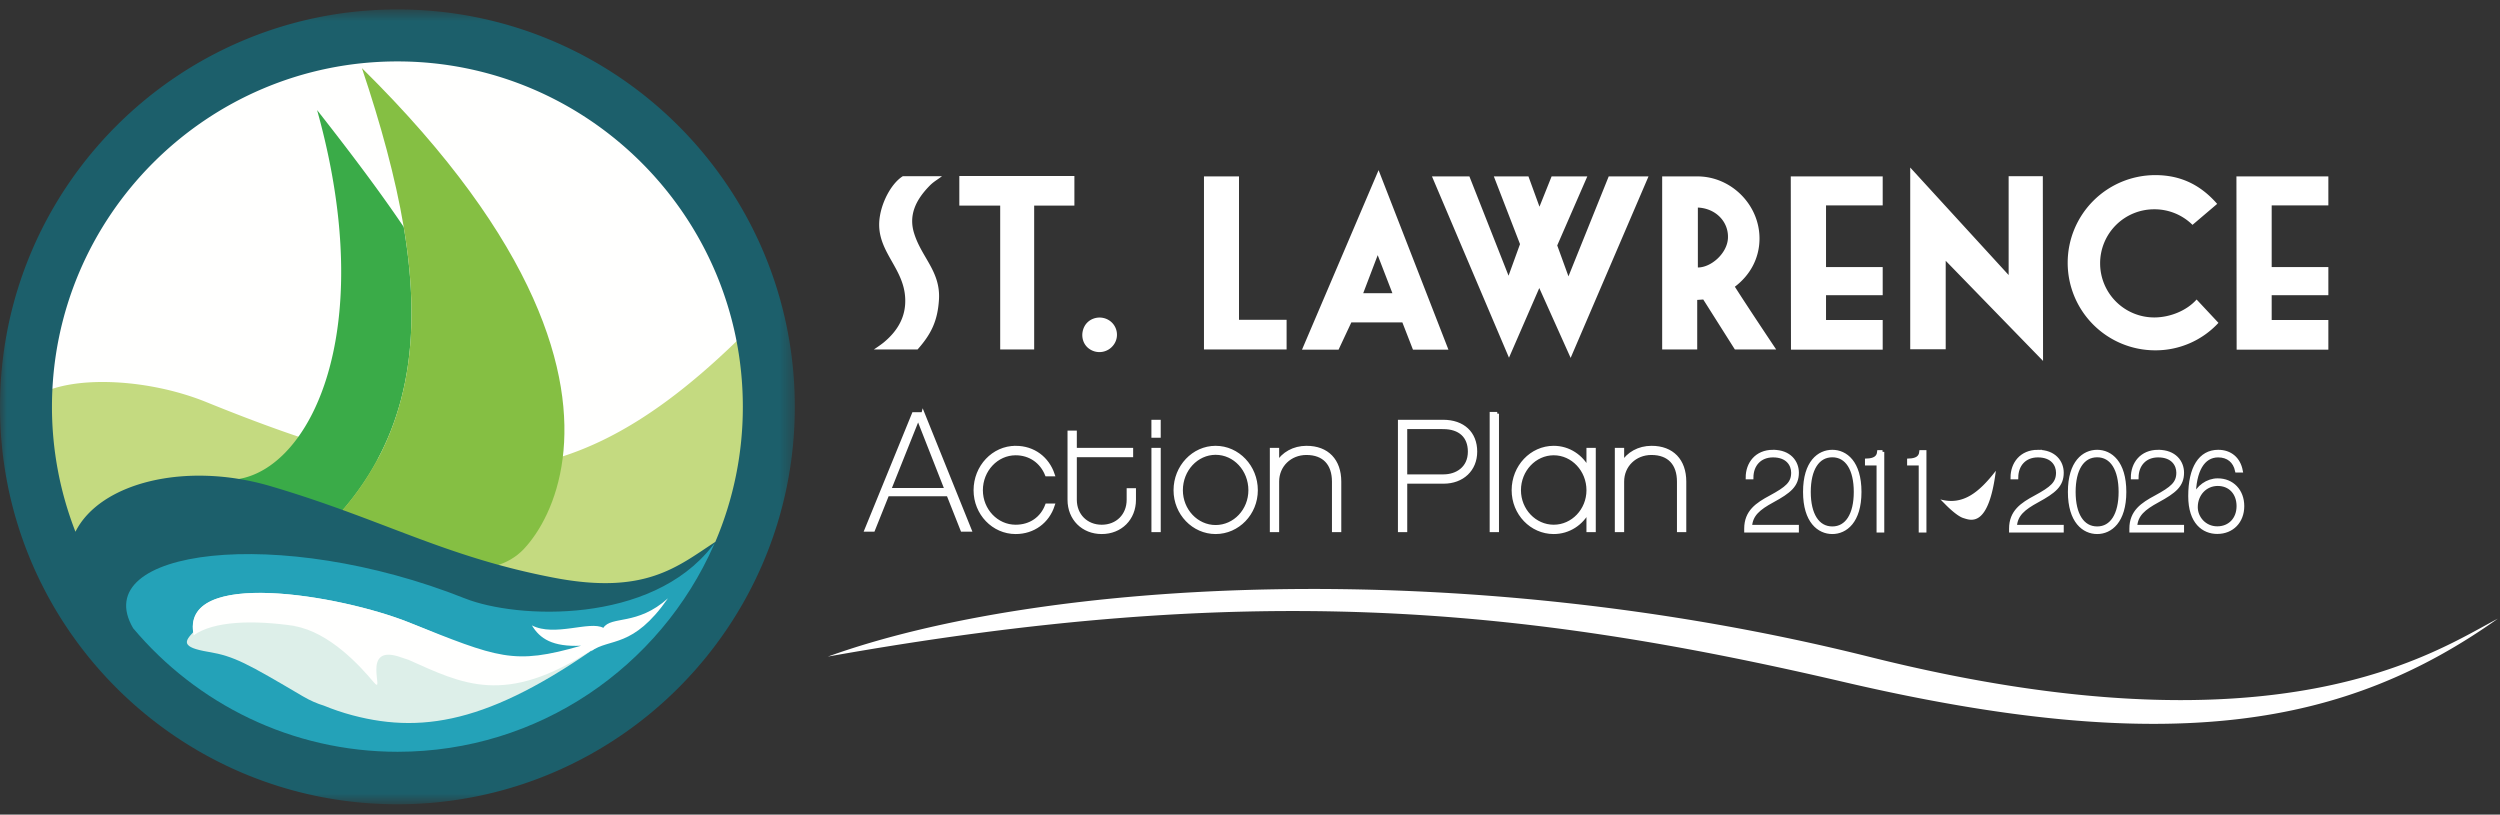 <svg xmlns="http://www.w3.org/2000/svg" xmlns:xlink="http://www.w3.org/1999/xlink" viewBox="0 0 178 58"><rect x="0" y="0" width="178" height="58" fill="#333333" stroke="none"/><defs><path id="a" d="M0 .672h56.591v56.55H0z"/></defs><g fill="none" fill-rule="evenodd"><path fill="#FFF" d="M133.141 46.776c29.293 7.328 40.341-.46 44.71-2.73-10.78 7.646-23.226 9.956-46.572 4.512-23.344-5.445-42.416-7.144-72.336-1.809 15.222-5.485 44.906-7.3 74.198.027zm8.964-13.258c-.516 4.11-1.804 3.523-2.309 3.37-.504-.151-1.31-.998-1.31-.998l-.33-.332c1.591.437 2.743-.478 3.95-2.04zm-6.097-21.59l7.007 7.655v-7.038h2.434l.016 13.153-6.931-7.13v6.298h-2.526V11.93zm-31.386.633l2.787 7.069.816-2.249-1.863-4.82h2.464l.785 2.156.863-2.156h2.542l-2.141 4.913.8 2.202 2.865-7.115h2.834l-5.544 12.921-2.233-4.974-2.157 4.96-5.483-12.907h2.665zM79.006 22.833c.554.385.693 1.156.292 1.71a1.25 1.25 0 01-1.724.308c-.57-.385-.663-1.17-.293-1.725.385-.554 1.17-.678 1.725-.293zm74.45-10.365c1.864 0 3.265.74 4.406 2.049l-1.756 1.493a3.844 3.844 0 00-2.727-1.108 3.842 3.842 0 00-3.85 3.85 3.852 3.852 0 003.85 3.85c1.14 0 2.326-.493 3.019-1.278l1.556 1.664a6.092 6.092 0 01-4.497 1.955 6.231 6.231 0 01-6.238-6.237 6.24 6.24 0 016.238-6.238zm-55.301-.354l4.974 12.783h-2.526l-.754-1.94h-3.635l-.909 1.94h-2.603l5.453-12.783zm35.893.447v2.063h-4.035v4.39h4.035v2.002h-4.035v1.77h4.035v2.111h-6.53l-.015-12.336h6.545zm31.731 0v2.063h-4.035v4.39h4.035v2.002h-4.035v1.77h4.035v2.111h-6.53l-.015-12.336h6.545zm-98.707-.016c-.339.262-.6.385-.91.708-.97 1.001-1.493 2.095-1.062 3.404.54 1.694 1.864 2.68 1.756 4.651-.092 1.556-.57 2.496-1.524 3.573H62.22s.446-.292.692-.492c1.048-.863 1.586-1.88 1.54-3.111-.076-2.31-2.217-3.466-1.801-5.899.185-1.125.862-2.356 1.632-2.834h2.788zm9.425-.015v2.11h-2.864V24.88h-2.419V14.64h-2.91v-2.11h8.193zm11.72.03v10.212h3.389v2.11h-5.883V12.56h2.495zm32.64 0c2.402 0 4.42 2.018 4.42 4.42 0 1.433-.693 2.634-1.755 3.435.97 1.525 2.941 4.466 2.941 4.466h-2.941l-2.25-3.557-.43.03v3.527h-2.495v-12.32h2.51zm-22.764 5.607l-1.032 2.71h2.079l-1.047-2.71zm22.795-3.389v4.267c.94 0 2.064-.986 2.14-2.049.078-1.17-.831-2.156-2.14-2.218z"/><path fill="#FFF" stroke="#FFF" stroke-width=".25" d="M130.46 32.151c.94 0 1.952.752 1.952 2.874 0 2.112-1.012 2.874-1.951 2.874-.947 0-1.959-.762-1.959-2.874 0-2.122 1.012-2.874 1.959-2.874zm18.859 0c.939 0 1.95.752 1.95 2.874 0 2.112-1.011 2.874-1.95 2.874-.948 0-1.96-.762-1.96-2.874 0-2.122 1.012-2.874 1.96-2.874zm-62.768-.284c1.587 0 2.882 1.363 2.882 3.038 0 1.653-1.295 2.994-2.882 2.994-1.575 0-2.87-1.34-2.87-2.994 0-1.675 1.295-3.038 2.87-3.038zm-10.006-1.084v1.229h4.01v.414h-4.01v3.16c0 1.106.804 1.9 1.898 1.9 1.106 0 1.9-.794 1.9-1.9v-.703h.413v.704c0 1.339-.971 2.312-2.313 2.312-1.34 0-2.31-.973-2.31-2.312v-4.804h.412zm-4.232 1.084c1.273 0 2.268.76 2.658 1.921h-.446c-.37-.915-1.184-1.497-2.212-1.497-1.352 0-2.457 1.174-2.457 2.614 0 1.419 1.105 2.58 2.457 2.58 1.062 0 1.876-.58 2.223-1.508h.435c-.38 1.162-1.385 1.922-2.658 1.922-1.586 0-2.87-1.34-2.87-2.994 0-1.675 1.284-3.038 2.87-3.038zm38.31 0c1.073 0 1.989.626 2.457 1.541v-1.396h.414v5.752h-.414V36.38c-.468.904-1.384 1.519-2.456 1.519-1.587 0-2.87-1.34-2.87-2.994 0-1.675 1.283-3.038 2.87-3.038zm47.311.284c.867 0 1.466.518 1.628 1.368h-.3c-.145-.68-.623-1.077-1.328-1.077-1.077 0-1.708 1.061-1.716 2.923.267-.688.948-1.182 1.684-1.182 1.036 0 1.765.76 1.765 1.853s-.737 1.855-1.798 1.855c-.971 0-1.942-.68-1.942-2.567 0-2.015.729-3.173 2.007-3.173zm-12.838 0c1.182 0 1.717.752 1.717 1.505 0 .9-.543 1.344-1.75 2-.995.543-1.53.988-1.586 1.839h3.336v.298h-3.643v-.153c0-1.206.793-1.733 1.756-2.25 1.166-.632 1.587-.988 1.587-1.734 0-.558-.373-1.214-1.417-1.214-.93 0-1.514.64-1.522 1.562h-.3c0-.987.632-1.853 1.822-1.853zm8.566 0c1.183 0 1.717.752 1.717 1.505 0 .9-.542 1.344-1.75 2-.995.543-1.53.988-1.586 1.839h3.336v.298h-3.643v-.153c0-1.206.793-1.733 1.757-2.25 1.165-.632 1.586-.988 1.586-1.734 0-.558-.373-1.214-1.417-1.214-.93 0-1.514.64-1.522 1.562h-.3c0-.987.632-1.853 1.822-1.853zm-19.627.024v5.618h-.299v-4.776h-.825v-.243c.51-.016.825-.178.866-.599h.258zm3.002 0v5.618h-.3v-4.776h-.826v-.243c.51-.016.825-.178.867-.599h.259zm-10.798-.024c1.181 0 1.716.752 1.716 1.505 0 .9-.542 1.344-1.749 2-.996.543-1.53.988-1.587 1.839h3.336v.298h-3.643v-.153c0-1.206.793-1.733 1.757-2.25 1.165-.632 1.586-.988 1.586-1.734 0-.558-.373-1.214-1.416-1.214-.931 0-1.515.64-1.522 1.562h-.3c0-.987.631-1.853 1.822-1.853zm-33.211-.284c1.474 0 2.346.926 2.346 2.424v3.473h-.414v-3.473c0-1.262-.681-2.022-1.943-2.022-1.162 0-2.067.86-2.067 2.022v3.473h-.413v-5.752h.413v.972c.414-.681 1.162-1.117 2.078-1.117zm9.724-1.854c1.417 0 2.3.827 2.3 2.144 0 1.274-.927 2.156-2.268 2.156h-2.714v3.451h-.413v-7.751h3.095zm3.85-.559v8.31h-.413v-8.31h.414zm10.99 2.413c1.473 0 2.346.926 2.346 2.424v3.473h-.414v-3.473c0-1.262-.681-2.022-1.943-2.022-1.163 0-2.067.86-2.067 2.022v3.473h-.414v-5.752h.414v.972c.413-.681 1.162-1.117 2.077-1.117zm-35.073.145v5.752h-.413v-5.752h.413zm-16.798-2.54l3.329 8.258h-.541l-.997-2.52h-4.328l-1.009 2.52h-.498l3.371-8.257h.673zm83.598 2.963c-1.045 0-1.66.971-1.66 2.59 0 1.611.615 2.583 1.66 2.583 1.036 0 1.65-.972 1.65-2.583 0-1.619-.614-2.59-1.65-2.59zm-18.858 0c-1.045 0-1.66.971-1.66 2.59 0 1.611.615 2.583 1.66 2.583 1.036 0 1.652-.972 1.652-2.583 0-1.619-.616-2.59-1.652-2.59zm27.44 2.04c-.873 0-1.545.703-1.545 1.635 0 .753.608 1.49 1.513 1.49.884 0 1.498-.64 1.498-1.564 0-.93-.59-1.561-1.465-1.561zm-71.35-2.217c-1.351 0-2.456 1.184-2.456 2.647 0 1.43 1.105 2.602 2.456 2.602 1.363 0 2.458-1.172 2.458-2.602 0-1.463-1.095-2.647-2.458-2.647zm24.073.033c-1.352 0-2.458 1.174-2.458 2.614 0 1.419 1.106 2.58 2.458 2.58 1.351 0 2.456-1.161 2.456-2.58 0-1.44-1.105-2.614-2.456-2.614zM65.37 29.74l-2.05 5.13h4.065l-2.015-5.13zm37.38.686h-2.68V33.9h2.713c.927 0 1.854-.547 1.854-1.743 0-1.095-.692-1.73-1.886-1.73zm-20.232-.413v1.027h-.413v-1.027h.413z"/><path fill="#FFFFFE" d="M54.61 29.073c0 14.649-11.876 26.524-26.524 26.524-14.65 0-26.525-11.875-26.525-26.524 0-14.65 11.876-26.524 26.525-26.524 14.648 0 26.524 11.875 26.524 26.524"/><path fill="#C4DA80" d="M52.62 24.494l-.06-.312-.229.22c-6.624 6.386-12.256 9.11-18.83 9.11-4.817 0-10.269-1.415-18.815-4.884-2.238-.909-4.93-1.43-7.385-1.43-1.4 0-2.618.17-3.622.502l-.11.038-.007.117a24.596 24.596 0 001.649 10.24l.14.363.175-.348c1.203-2.404 4.518-3.897 8.651-3.897 1.68 0 3.38.25 5.05.743 3.224.951 5.836 1.945 8.362 2.908 3.695 1.406 7.184 2.736 11.915 3.63 1.301.245 2.51.37 3.59.37 3.492 0 5.405-1.279 7.254-2.515.225-.15.45-.3.677-.448l.044-.03.021-.048a24.554 24.554 0 001.973-9.683c0-1.54-.149-3.103-.443-4.646"/><path fill="#3AAB48" d="M28.744 16.157c-1.683-2.494-3.746-5.238-6.167-8.32 3.114 11.15 1.593 19.296-1.415 23.377-1.385 1.882-3.085 2.905-4.797 2.952.944.122 1.903.314 2.862.597a87.338 87.338 0 015.068 1.675c4.851-5.566 5.786-12.318 4.45-20.28"/><g><mask id="b" fill="#fff"><use xlink:href="#a"/></mask><path fill="#85BF43" d="M40.06 32.65c.764-5.936-1.63-15.31-14.29-27.798 1.343 4.009 2.38 7.776 2.974 11.305 1.337 7.963.402 14.715-4.45 20.28 3.851 1.396 7.05 2.776 10.932 3.868.788-.22 1.505-.608 2.088-1.233 1.105-1.184 2.35-3.34 2.746-6.421" mask="url(#b)"/><path fill="#1C5F6B" d="M28.296 4.373c13.56 0 24.594 11.033 24.594 24.594a24.45 24.45 0 01-1.96 9.616c-2.676 1.742-4.96 3.783-11.394 2.569-7.893-1.492-12.236-4.167-20.26-6.534-6.054-1.787-12.155-.253-13.904 3.242A24.466 24.466 0 013.7 28.967c0-13.561 11.033-24.594 24.595-24.594zm0-3.701C12.67.672 0 13.34 0 28.967c0 15.628 12.669 28.297 28.296 28.297 15.627 0 28.295-12.669 28.295-28.297C56.59 13.34 43.923.672 28.296.672z" mask="url(#b)"/></g><path fill="#24A2B8" d="M9.48 44.731c-3.301-5.643 10.373-7.391 23.624-2.124 3.69 1.467 13.25 1.887 17.616-3.733.053-.07.116-.129.168-.199-.02.045-.044.088-.064.133-3.812 8.657-12.465 14.719-22.513 14.719-7.551 0-14.315-3.423-18.83-8.796"/><path fill="#DDEFE9" d="M29.099 44.309c-4.842-1.925-15.986-3.836-15.338.7-.607.647-.91 1.073 1.085 1.405 1.841.307 2.762.833 6.71 3.158.544.32 1.042.53 1.507.67.628.259 1.306.493 2.045.689 5.297 1.404 10.306.307 18.42-5.613-6.623 3.464-7.15 1.886-14.43-1.01"/><path fill="#FFFFFE" d="M42.957 44.704c-.965-.526-3.464.658-5.086-.176.57.951 1.473 1.537 3.502 1.448-4.82 1.39-5.852.887-12.274-1.667-4.92-1.956-16.358-3.903-15.306.922 1.42-1.014 4.23-1.102 7.212-.66l-.063.001c2.543.439 4.736 2.895 5.657 3.991.92 1.097-1.053-2.85 1.973-1.754.192.07.362.125.513.17 3.862 1.723 6.867 3.323 13.056-.705l-.06.096c1.359-.965 2.98-.176 5.48-3.771-2.192 1.973-4.034 1.228-4.604 2.105"/></g></svg>